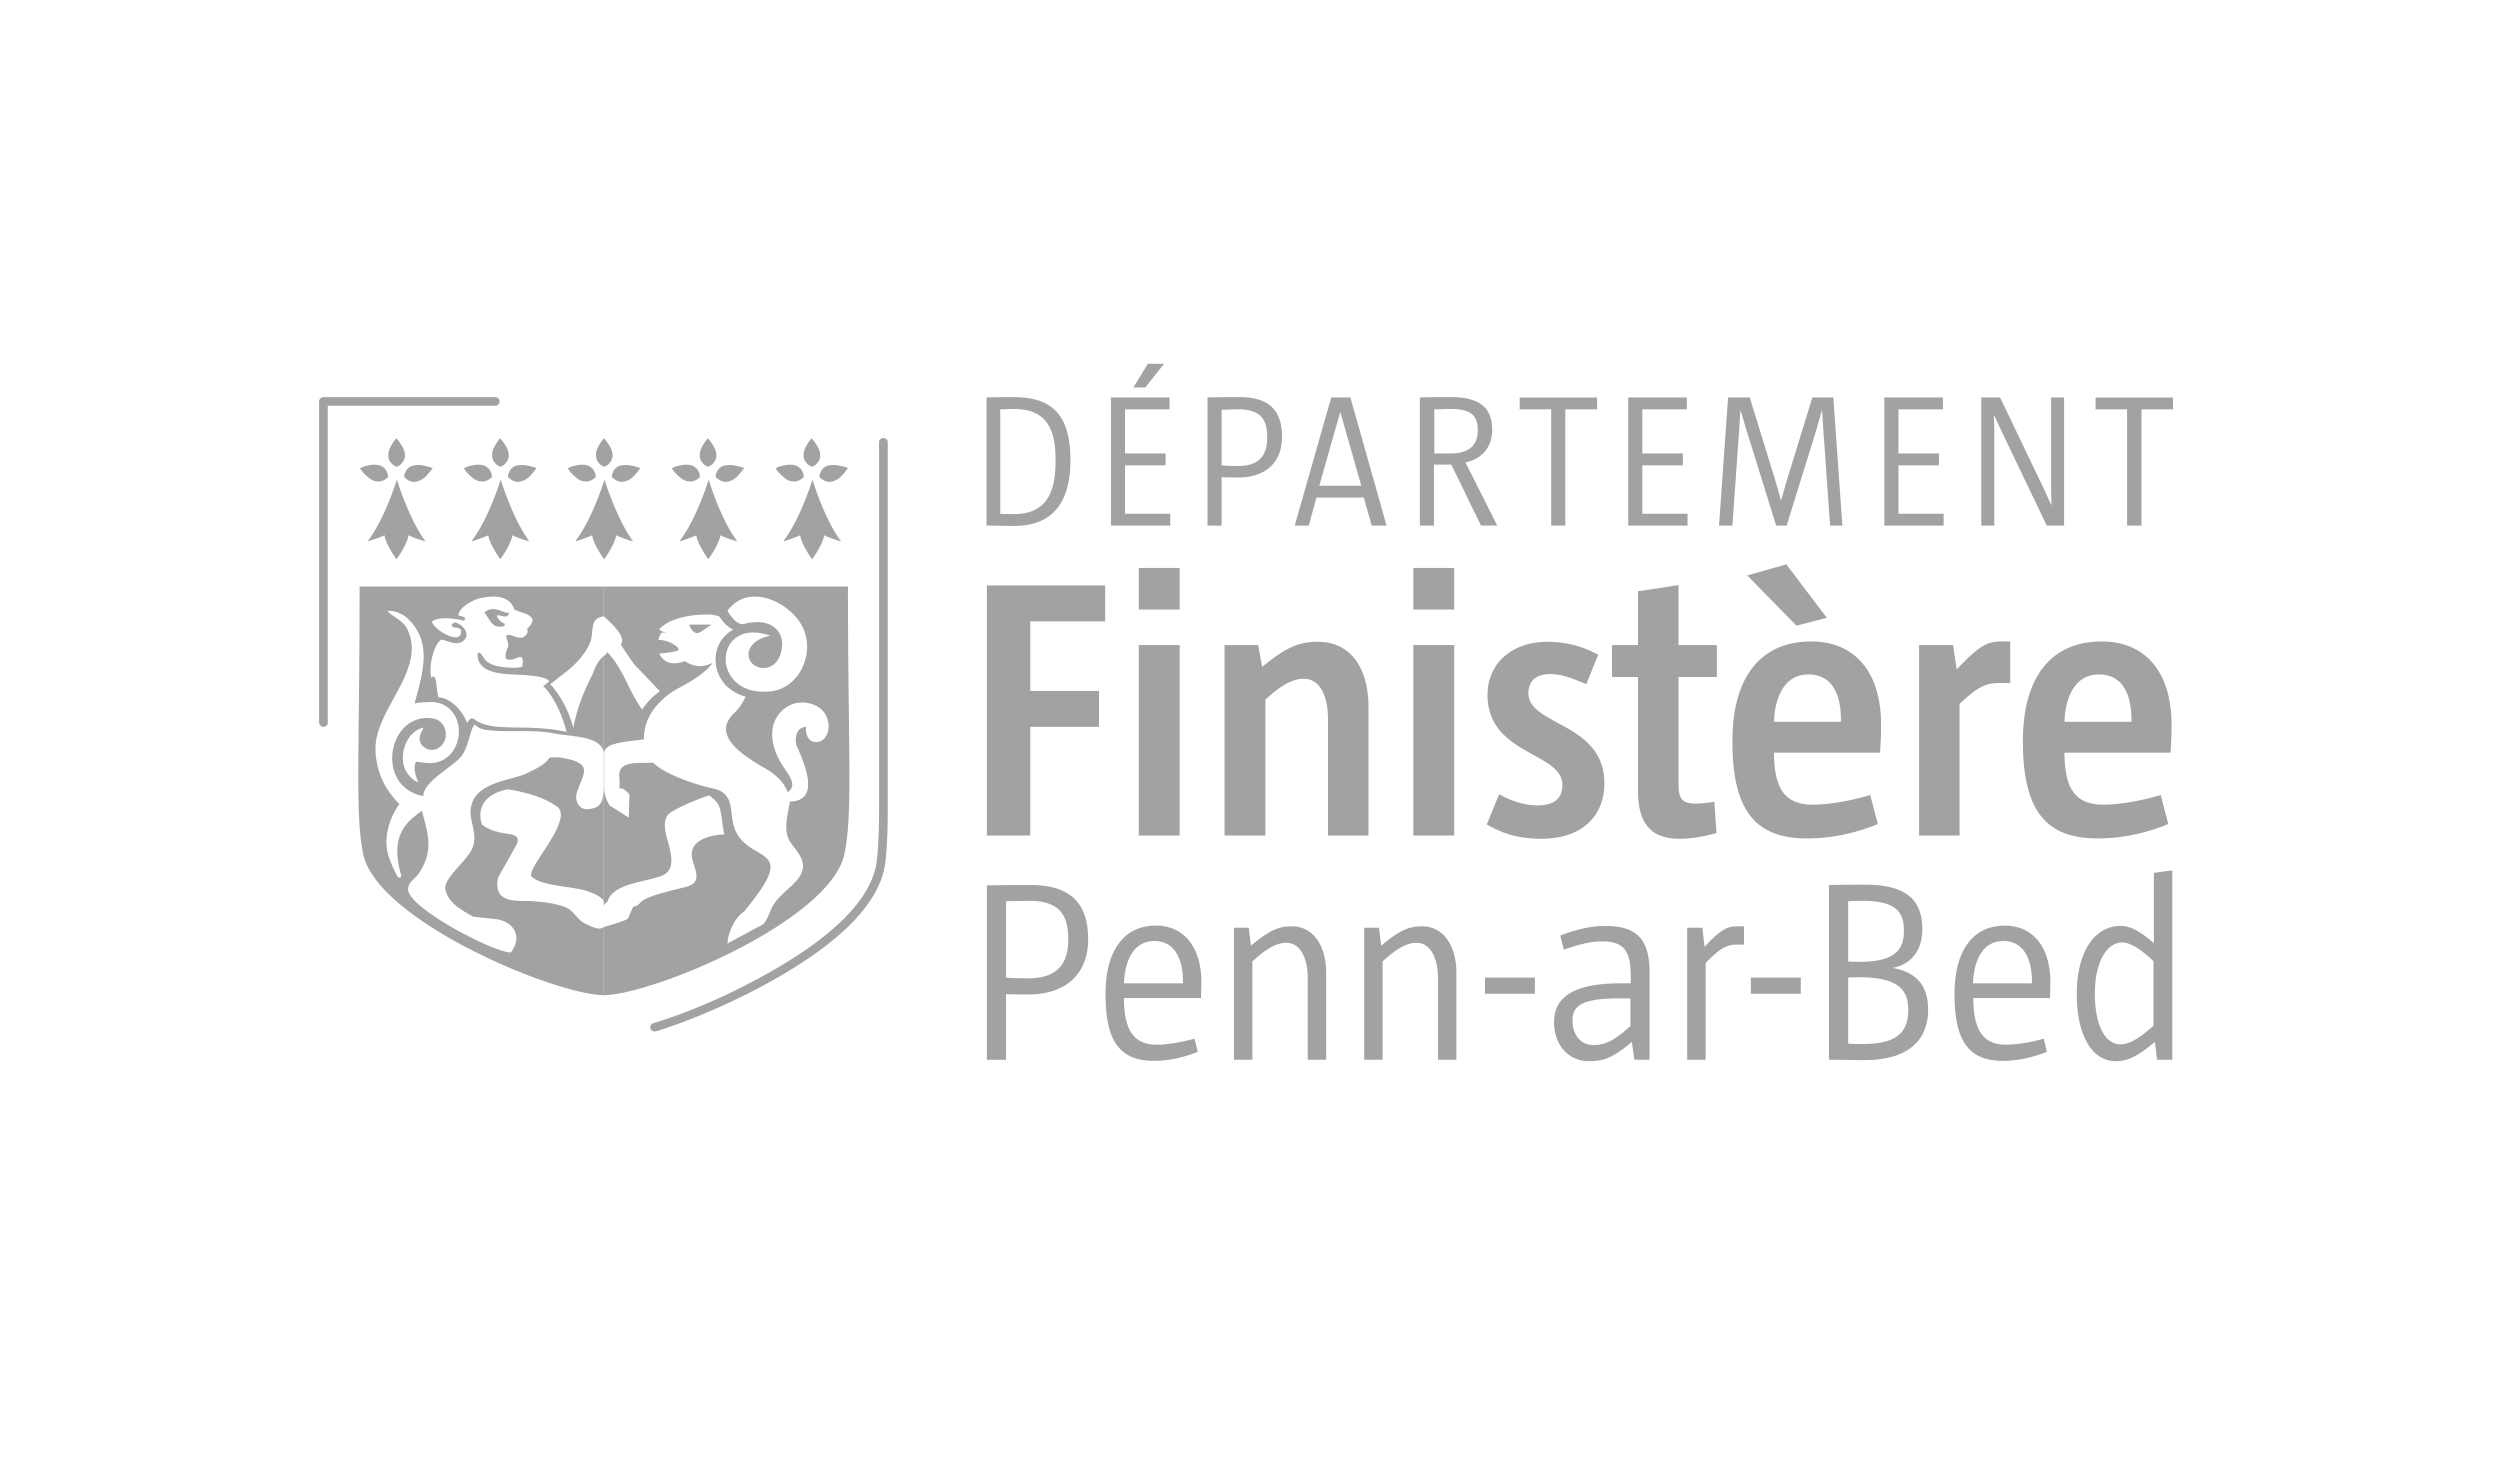 <?xml version="1.0" encoding="UTF-8"?> <svg xmlns="http://www.w3.org/2000/svg" width="240" height="140" fill="none"><path d="M46.503 58.824c.548-.567 1.21-.324 1.718-.137.232.085.432.159.574.137.208-.035-.035.276-.14.344-.173.039-.325.002-.492-.037-.133-.032-.275-.066-.445-.066-.035.276.486.792.73.792v.045c.005.095.01.201-.14.23-.826.154-1.096-.264-1.423-.772a4.746 4.746 0 0 0-.382-.536Z" fill="#A1A2A2"></path><path fill-rule="evenodd" clip-rule="evenodd" d="M57.963 56.31H34.522c0 4.957-.044 8.953-.08 12.221-.08 7.154-.121 10.824.427 13.472 1.355 6.371 18.301 13.466 23.094 13.536V75.567c-.055 1.499-.318 1.96-1.39 2.096-.972.173-1.458-.792-1.18-1.618.096-.315.219-.609.333-.882.46-1.106.782-1.88-1.306-2.321a4.634 4.634 0 0 0-1.666-.104c-.43.64-1.023.93-1.922 1.368l-.37.182c-.319.153-.79.28-1.321.422-1.382.372-3.173.852-3.75 2.196-.359.83-.196 1.561-.033 2.29.168.752.335 1.503-.07 2.36-.22.448-.689.977-1.164 1.515-.73.824-1.477 1.669-1.372 2.273.242 1.304 1.484 1.992 2.661 2.645l.013.007c.4.051.808.094 1.216.137.408.043.816.086 1.215.138 1.632.38 2.257 1.791 1.18 3.169-1.631 0-9.862-4.27-9.862-6.062 0-.459.309-.765.617-1.07a3.28 3.28 0 0 0 .425-.48c1.368-2.05.941-3.593.352-5.726l-.074-.266c-.035 0-.903.688-1.18.964-1.494 1.515-1.32 3.34-.8 5.27-.069.206-.138.275-.347.103-.07-.146-.136-.28-.203-.412a9.891 9.891 0 0 1-.63-1.483c-.868-2.548.937-5.062 1.007-5.062a1.42 1.42 0 0 0-.121-.14c-.236-.256-.77-.837-1.199-1.582-.59-.965-1.18-2.79-.903-4.478.231-1.321.949-2.638 1.666-3.956 1.228-2.253 2.457-4.508 1.251-6.79-.236-.43-.754-.783-1.175-1.07-.32-.219-.585-.4-.63-.548.451-.07 1.285.206 1.701.55 2.52 2.148 1.764 4.982 1.03 7.724l-.162.612c.233-.066.719-.1 1.186-.134l.065-.004c3.68-.241 3.924 4.822 1.007 5.752-.64.181-1.2.097-1.821.004l-.263-.039c-.407.52-.01 1.497.129 1.842.027.067.045.11.045.121-.487-.138-.799-.516-1.042-.86-.903-1.206-.382-3.858 1.528-4.375 0 .102-.056.204-.123.326-.091.168-.204.374-.224.673-.07.792.937 1.447 1.736.999 1.215-.655.938-2.618-.417-2.859-4.34-.757-5.73 6.544-.972 7.44 0-.912 1.2-1.823 2.266-2.632.586-.445 1.132-.86 1.415-1.226.358-.467.562-1.157.747-1.778.155-.525.297-1 .503-1.253.278.31.73.482 1.007.517.97.144 2.006.14 3.047.134 1.198-.005 2.402-.01 3.517.21.387.079.835.132 1.297.188 1.569.187 3.315.396 3.53 1.672v.17V56.31Zm-2.397 29.034c.834.138 2.327.689 2.397 1.24v2.41c-.388.356-1.16-.027-1.525-.207-.06-.03-.108-.053-.142-.068-.463-.187-.748-.508-1.031-.828-.29-.327-.578-.65-1.053-.825-.938-.345-2.049-.483-3.09-.551-.244-.017-.5-.02-.759-.022-.776-.006-1.577-.013-2.124-.426-.52-.379-.59-1.205-.417-1.826.18-.33.438-.785.711-1.27.412-.728.859-1.519 1.13-2.036.203-.715-.303-.796-1.072-.917-.675-.107-1.553-.246-2.331-.874-.278-.826-.452-2.79 2.5-3.375 1.354.241 3.125.586 4.653 1.619 1.13.726-.224 2.804-1.32 4.484-.722 1.107-1.33 2.04-1.041 2.3.646.59 2.08.798 3.33.98.43.062.838.121 1.184.192ZM52.128 65.85c.07 0 .59-.379.59-.482-.404-.348-1.082-.426-1.657-.492-.165-.018-.321-.036-.46-.06-.248-.021-.537-.032-.847-.045-1.649-.065-3.911-.155-3.911-1.952.032-.127.064-.137.15-.164l.024-.008c.157.1.247.24.347.394.275.424.617.951 2.604 1.053.452.034.903 0 1.181-.104 0-.075.01-.159.02-.245.034-.267.07-.554-.194-.685-.143.024-.29.076-.44.13-.283.1-.571.202-.844.111-.357-.147-.028-.948.075-1.2.018-.042.029-.069.029-.074 0-.245-.07-.474-.126-.655-.061-.201-.104-.342-.013-.378.186-.1.371-.03.6.057.243.092.535.203.928.15l.031-.021c.216-.141.584-.382.385-.84.209-.138.556-.552.521-.862-.14-.392-.575-.537-1.046-.694a4.67 4.67 0 0 1-.69-.27c-.545-1.588-2.394-1.253-3.185-1.11l-.044.008c-.73.138-2.154.93-2.154 1.688.07 0 1.042.172.487.482-.417-.138-2.396-.483-3.022.103.209.827 3.022 2.445 2.779.758-.209-.172-.452-.207-.73-.207-.331-.301-.025-.407.114-.454.035-.013.06-.021.06-.028.799.172 1.667 1.309.59 1.894-.419.208-.869.06-1.297-.081a3.262 3.262 0 0 0-.613-.16c-.66.379-1.25 2.41-.972 3.65.39-.318.446.19.52.85.038.339.08.718.175 1.045.937 0 2.187.999 2.708 2.377.035.08.074.021.135-.072.118-.181.32-.489.733-.1.992.642 2.381.662 4.06.686 1.377.02 2.95.043 4.657.415-.556-2.273-1.702-3.96-2.258-4.408Zm5.835-6.682v3.789c-.597.544-.816 1.104-.985 1.536-.077.197-.144.366-.23.496-.73 1.48-1.425 3.203-1.702 4.89-.66-2.376-1.737-3.65-2.223-4.201.143-.089.35-.259.56-.432.198-.163.4-.329.551-.43 1.077-.791 2.154-1.825 2.674-3.03.165-.361.202-.754.237-1.123.069-.723.13-1.358 1.118-1.495Z" fill="#A1A2A2"></path><path d="M66.159 59.96s.347 1.137 1.076.724l1.077-.724h-2.153Z" fill="#A1A2A2"></path><path fill-rule="evenodd" clip-rule="evenodd" d="M81.404 56.31H57.963v2.858c1.701 1.516 1.98 2.239 1.632 2.721.127.176.244.356.378.562.232.357.513.789.976 1.401a204.826 204.826 0 0 1 2.397 2.515 6.228 6.228 0 0 0-1.702 1.756c-.645-.922-1.05-1.749-1.434-2.53-.505-1.03-.973-1.983-1.9-2.98-.139.206-.243.31-.347.378v24.075c0-.241.173-.38.347-.483.359-1.295 2.115-1.71 3.653-2.073.548-.13 1.067-.252 1.487-.406 1.18-.448 1.215-1.481.625-3.479-.625-2.1.034-2.514.694-2.858.938-.517 2.257-1.068 3.3-1.412 1.006.709 1.063 1.117 1.233 2.341.054.381.118.84.225 1.413 0 0-3.75.034-3.021 2.514.036.14.082.285.127.431.258.825.531 1.698-.648 2.049-.114.04-.39.107-.754.195-1.187.287-3.309.8-3.76 1.354-.174.242-.417.345-.73.414h.035c-.197.429-.294.66-.36.816-.05.12-.081.196-.127.286-.104.206-2.326.827-2.326.827v6.544c4.792-.07 21.739-7.165 23.093-13.536.568-2.627.524-6.26.438-13.305-.04-3.299-.09-7.346-.09-12.388Zm-10.072 3.616a5.192 5.192 0 0 1 1.355-.207c1.632 0 2.604 1.068 2.361 2.584-.208 1.308-1.007 1.825-1.771 1.825a1.53 1.53 0 0 1-1.077-.448c-.868-.999-.034-2.342 1.772-2.652-.626-.206-1.181-.31-1.633-.31-3.785 0-3.611 5.683.938 5.683.243 0 .486 0 .764-.034 2.64-.345 4.133-3.445 3.125-5.924-.66-1.619-2.743-3.169-4.688-3.169-.972 0-1.91.379-2.639 1.343-.035-.034.66 1.31 1.493 1.31Zm4.411 7.818c1.18-.654 3.404-.275 3.75 1.516.453 2.307-2.291 2.755-2.118.516-1.32.138-.972 1.791-.833 1.963.868 1.93 2.118 5.167-.694 5.201 0 0-.209.964-.243 1.274l-.017.102c-.11.672-.295 1.805.398 2.688l.099.13c.788 1.038 1.4 1.846.7 2.97-.309.496-.755.899-1.211 1.312-.621.561-1.261 1.14-1.602 1.994-.312.758-.52 1.206-.798 1.378a1.622 1.622 0 0 1-.348.172l-2.986 1.619s0-.585.312-1.343c.278-.655.626-1.24 1.216-1.688h.035c3.438-4.202 2.986-4.856 1.18-5.855-2.014-1.102-2.188-2.342-2.326-3.41-.009-.07-.017-.145-.025-.222-.09-.858-.216-2.045-1.746-2.36-1.667-.345-4.793-1.413-5.765-2.48-.26.01-.524.012-.784.013-1.373.007-2.627.014-2.48 1.433.034.344.034.723 0 1.033a.424.424 0 0 1 .347.034c.277.104.625.552.625.552l-.07 2.204-1.84-1.171s-.521-.792-.521-1.619v-3.34c0-.934 1.367-1.093 3.597-1.352l.223-.026c-.035-2.583 1.98-4.064 2.743-4.581.196-.133.47-.281.788-.453.922-.5 2.215-1.201 3.067-2.302-.05.017-.109.04-.174.065-.47.186-1.31.518-2.5-.237-1.39.482-2.049.034-2.466-.724 0 0 1.181-.103 1.737-.275.555-.172-.834-1.102-1.806-1.034 0 0 .035-.379.347-.723l.382.035a2.132 2.132 0 0 0-.154-.063c-.22-.084-.551-.21-.47-.316 1.215-1.24 3.61-1.412 4.896-1.378 0 0 .347.035.833.172l.016.022c.246.35.692.983 1.338 1.253-1.11.585-1.701 1.722-1.701 2.858 0 .965.382 1.894 1.076 2.583.382.345.973.758 1.806 1-.278.585-.625 1.136-1.111 1.583-1.84 1.791-.174 3.514 2.952 5.27 1.32.758 1.944 1.584 2.188 2.308.866-.585.348-1.342-.31-2.304l-.003-.004c-1.806-2.618-1.39-4.994.451-5.993Z" fill="#A1A2A2"></path><path d="M38.065 42.086c.104.103.173.24.278.344.208.31.416.62.486.965.07.24.07.482-.035.723a1.348 1.348 0 0 1-.486.585l-.209.103h-.034a1.253 1.253 0 0 1-.73-.723 1.255 1.255 0 0 1-.034-.62c.034-.275.139-.482.277-.723.14-.241.278-.448.452-.654 0 .034 0 0 .035 0-.035 0-.035 0 0 0ZM41.538 44.944a7.287 7.287 0 0 1-.66.792c-.174.172-.382.31-.625.414-.486.206-.903.103-1.285-.207-.07-.035-.104-.103-.139-.138 0 0-.035-.034-.035-.069.07-.516.382-.998 1.008-1.067a2.59 2.59 0 0 1 .729 0c.347.069.66.137 1.007.275-.035 0-.035 0 0 0ZM34.557 44.944c.104-.034.174-.069.243-.103.278-.104.556-.172.834-.207.243-.034.52-.034.764.035.416.103.66.379.798.757.035.104.035.207.07.31v.035c-.278.31-.625.482-1.042.447-.243 0-.451-.103-.625-.206a3.984 3.984 0 0 1-.799-.723 6.948 6.948 0 0 0-.243-.345ZM38.1 46.046s-1.147 3.755-2.814 5.924c.973-.275 1.633-.585 1.633-.585s0 .689 1.146 2.307c1.146-1.618 1.146-2.307 1.146-2.307s.694.344 1.632.585c-1.598-2.17-2.744-5.924-2.744-5.924ZM48.032 42.086c.104.103.173.24.277.344.209.31.417.62.487.965.069.24.069.482-.035.723a1.347 1.347 0 0 1-.486.585l-.209.103h-.034a1.253 1.253 0 0 1-.73-.723 1.254 1.254 0 0 1-.034-.62c.034-.275.139-.482.277-.723.14-.241.278-.448.452-.654 0 .034 0 0 .035 0ZM51.505 44.944c-.209.276-.417.551-.66.792-.174.172-.382.31-.625.414-.486.206-.903.103-1.285-.207-.07-.035-.104-.103-.139-.138 0 0-.035-.034-.035-.069.07-.516.382-.998 1.007-1.067a2.59 2.59 0 0 1 .73 0c.347.069.66.137 1.007.275ZM44.524 44.944c.104-.034.174-.069.243-.103.278-.104.556-.172.834-.207.243-.034.52-.034.764.035.416.103.66.379.798.757.035.104.035.207.07.31v.035c-.278.31-.625.482-1.042.447-.243 0-.452-.103-.625-.206a3.982 3.982 0 0 1-.799-.723c-.07-.104-.139-.207-.243-.345ZM48.066 46.046s-1.146 3.755-2.813 5.924a11.797 11.797 0 0 0 1.632-.585s0 .689 1.146 2.307c1.147-1.618 1.147-2.307 1.147-2.307s.694.344 1.632.585c-1.598-2.17-2.744-5.924-2.744-5.924ZM57.998 42.086c.105.103.174.24.278.344.209.31.417.62.486.965.07.24.07.482-.034.723a1.348 1.348 0 0 1-.486.585l-.209.103h-.035a1.253 1.253 0 0 1-.729-.723 1.256 1.256 0 0 1-.035-.62c.035-.275.14-.482.278-.723.14-.241.278-.448.452-.654 0 .034 0 0 .035 0ZM61.472 44.944c-.209.276-.417.551-.66.792-.174.172-.382.31-.625.414-.486.206-.903.103-1.285-.207-.07-.035-.104-.103-.139-.138 0 0-.035-.034-.035-.069.07-.516.382-.998 1.007-1.067a2.59 2.59 0 0 1 .73 0c.347.069.66.137 1.007.275ZM54.491 44.944c.104-.034.174-.069.243-.103.278-.104.556-.172.834-.207.243-.034.52-.034.764.035.416.103.66.379.798.757.035.104.035.207.07.31v.035c-.278.31-.625.482-1.042.447-.243 0-.452-.103-.625-.206a3.979 3.979 0 0 1-.799-.723 7.025 7.025 0 0 0-.243-.345ZM58.033 46.046s-1.146 3.755-2.813 5.924c.973-.275 1.632-.585 1.632-.585s0 .689 1.146 2.307c1.146-1.618 1.146-2.307 1.146-2.307s.695.344 1.633.585c-1.598-2.17-2.744-5.924-2.744-5.924ZM67.964 42.086c.104.103.174.24.278.344.208.31.417.62.486.965.07.24.07.482-.034.723a1.348 1.348 0 0 1-.487.585c-.07.035-.139.07-.208.103h-.035a1.253 1.253 0 0 1-.73-.723 1.256 1.256 0 0 1-.034-.62c.035-.275.14-.482.278-.723.139-.241.278-.448.451-.654 0 .034.035 0 .035 0ZM71.437 44.944c-.208.276-.416.551-.66.792-.173.172-.381.31-.624.414-.487.206-.903.103-1.285-.207-.07-.035-.105-.103-.14-.138 0 0-.034-.034-.034-.069.07-.516.382-.998 1.007-1.067a2.59 2.59 0 0 1 .73 0c.381.069.694.137 1.006.275ZM64.492 44.944c.104-.034.173-.069.243-.103.278-.104.555-.172.833-.207.243-.034.521-.034.764.035.417.103.66.379.8.757.034.104.034.207.069.31v.035c-.278.31-.626.482-1.042.447-.243 0-.452-.103-.625-.206a3.984 3.984 0 0 1-.8-.723c-.069-.104-.173-.207-.242-.345ZM68.034 46.046s-1.146 3.755-2.813 5.924c.972-.275 1.632-.585 1.632-.585s0 .689 1.146 2.307c1.146-1.618 1.146-2.307 1.146-2.307s.695.344 1.632.585c-1.632-2.17-2.743-5.924-2.743-5.924ZM77.932 42.086c.104.103.174.24.278.344.209.31.417.62.486.965.07.24.07.482-.034.723a1.35 1.35 0 0 1-.487.585c-.07.035-.139.07-.208.103h-.035a1.252 1.252 0 0 1-.73-.723 1.253 1.253 0 0 1-.034-.62c.035-.275.14-.482.278-.723.139-.241.278-.448.451-.654 0 .034.035 0 .035 0ZM81.404 44.944c-.208.276-.416.551-.66.792-.173.172-.382.31-.624.414-.487.206-.904.103-1.285-.207-.07-.035-.105-.103-.14-.138 0 0-.034-.034-.034-.069.07-.516.382-.998 1.007-1.067a2.59 2.59 0 0 1 .729 0c.382.069.694.137 1.007.275ZM74.459 44.944c.104-.034.173-.069.243-.103.278-.104.555-.172.833-.207.243-.034.522-.034.765.035.416.103.66.379.798.757.035.104.035.207.07.31v.035c-.278.31-.626.482-1.043.447-.243 0-.45-.103-.624-.206a3.982 3.982 0 0 1-.8-.723c-.069-.104-.173-.207-.242-.345ZM78 46.046s-1.145 3.755-2.812 5.924a11.791 11.791 0 0 0 1.632-.585s0 .689 1.146 2.307c1.146-1.618 1.146-2.307 1.146-2.307s.695.344 1.633.585C79.112 49.8 78 46.046 78 46.046Z" fill="#A1A2A2"></path><path d="M31.05 69.776a.42.42 0 0 1-.417-.413V38.538a.42.42 0 0 1 .416-.413h16.496a.42.42 0 0 1 .416.413.4.4 0 0 1-.416.413H31.466v30.48c0 .173-.174.345-.417.345ZM62.825 99.017c-.174 0-.347-.104-.382-.276-.07-.206.07-.448.278-.516 2.847-.861 6.181-2.239 9.133-3.789 7.744-3.995 11.98-8.094 12.328-11.916.174-1.585.208-3.376.208-4.788V42.465a.4.4 0 0 1 .417-.414.4.4 0 0 1 .417.413v35.268c0 1.447-.035 3.238-.209 4.856-.382 4.134-4.653 8.37-12.78 12.572-3.02 1.55-6.389 2.962-9.271 3.857h-.14ZM94.739 80.212V56.206h11.356v3.445h-7.189v6.681h6.599v3.444h-6.599v10.436H94.74ZM109.324 58.514V54.52h3.924v3.995h-3.924Zm0 21.698V61.924h3.924v18.288h-3.924ZM127.487 80.212V69.02c0-2.101-.695-3.858-2.362-3.858-1.042 0-2.188.655-3.646 1.998v13.053h-3.924V61.924h3.229l.382 2.1c2.362-1.962 3.612-2.41 5.383-2.41 2.882 0 4.827 2.204 4.827 6.337v12.261h-3.889ZM135.682 58.514V54.52h3.925v3.995h-3.925Zm0 21.698V61.924h3.925v18.288h-3.925ZM143.913 76.251c1.389.758 2.605 1.068 3.681 1.068 1.806 0 2.396-.861 2.396-1.963 0-3.169-7.188-2.859-7.188-8.645 0-2.996 2.292-5.097 5.764-5.097 1.806 0 3.404.447 4.862 1.24l-1.146 2.824c-1.076-.448-2.257-.965-3.438-.965-1.597 0-2.118.861-2.118 1.826 0 3.134 7.293 2.824 7.293 8.644 0 3.41-2.431 5.339-6.043 5.339-2.118 0-3.646-.448-5.244-1.378l1.181-2.893ZM164.784 79.971c-.973.276-2.292.551-3.507.551-2.258 0-4.029-.895-4.029-4.615V64.989h-2.501v-3.065h2.501v-5.166l3.889-.586v5.752h3.681v3.065h-3.681v10.23c0 1.446.313 1.928 1.667 1.928.452 0 1.077-.069 1.771-.172l.209 2.996ZM180.272 79.11c-2.397.964-4.585 1.378-6.807 1.378-5.07 0-7.154-2.825-7.154-9.334 0-6.372 2.883-9.575 7.571-9.575 4.062 0 6.702 2.79 6.702 8.025 0 .758-.035 1.826-.104 2.652h-10.175c0 3.548 1.111 4.994 3.75 4.994 1.354 0 3.577-.344 5.487-.93l.73 2.79Zm-7.814-19.046-4.723-4.822 3.75-1.067 3.89 5.131-2.917.758Zm4.271 8.99c0-2.377-.833-4.306-3.125-4.306-2.327 0-3.23 2.239-3.299 4.546h6.424v-.24ZM184.23 80.212V61.924h3.265l.347 2.342c2.188-2.308 2.917-2.687 4.341-2.687h.799v3.995h-1.112c-1.423 0-2.222.586-3.75 1.998v12.64h-3.89ZM208.158 79.11c-2.397.964-4.584 1.378-6.807 1.378-5.07 0-7.154-2.825-7.154-9.334 0-6.372 2.883-9.575 7.571-9.575 4.063 0 6.702 2.79 6.702 8.025 0 .758-.035 1.826-.104 2.652h-10.175c0 3.548 1.111 4.994 3.75 4.994 1.355 0 3.577-.344 5.487-.93l.73 2.79Zm-3.542-10.057c0-2.376-.834-4.305-3.126-4.305-2.327 0-3.229 2.239-3.299 4.546h6.425v-.24ZM94.739 101.738V84.999c1.285-.034 2.917-.034 4.236-.034 3.925 0 5.488 1.894 5.488 5.2 0 3.169-1.945 5.304-5.765 5.304-.694 0-1.39 0-2.118-.034v6.303h-1.841Zm1.84-7.887c.487.034 1.147.069 2.12.069 2.881 0 3.854-1.481 3.854-3.72 0-2.307-.765-3.72-3.786-3.72-.694 0-1.597.035-2.187.035v7.336ZM114.985 100.98c-1.494.585-2.883.861-4.202.861-3.195 0-4.653-1.757-4.653-6.406 0-4.27 1.84-6.578 4.826-6.578 2.744 0 4.376 2.135 4.376 5.407 0 .448-.035 1.137-.035 1.55H107.9c0 3.1.973 4.477 3.126 4.477.868 0 2.396-.207 3.646-.585l.313 1.274Zm-1.424-6.785c0-2.032-.729-3.857-2.743-3.857-2.119 0-2.848 2.1-2.918 4.064h5.661v-.207ZM125.541 101.737v-7.852c0-1.757-.625-3.375-2.083-3.375-.903 0-1.945.585-3.23 1.79v9.437h-1.771V89.063h1.424l.208 1.722c1.771-1.48 2.674-1.86 3.924-1.86 1.98 0 3.3 1.757 3.3 4.478v8.334h-1.772ZM138.044 101.737v-7.852c0-1.757-.625-3.375-2.084-3.375-.903 0-1.945.585-3.229 1.79v9.437h-1.772V89.063h1.424l.208 1.722c1.772-1.48 2.675-1.86 3.924-1.86 1.98 0 3.299 1.757 3.299 4.478v8.334h-1.77ZM142.558 95.4v-1.55h4.792v1.55h-4.792ZM156.901 101.738l-.244-1.722c-1.736 1.481-2.639 1.859-4.132 1.859-1.945 0-3.334-1.549-3.334-3.754 0-2.376 1.841-3.72 6.39-3.72h.972v-.481c0-2.205-.312-3.548-2.743-3.548-1.216 0-2.362.345-3.681.793l-.348-1.344c1.494-.585 2.952-.93 4.307-.93 3.021 0 4.271 1.24 4.271 4.478v8.369h-1.458Zm-.382-5.89h-1.147c-3.541 0-4.41.723-4.41 2.136 0 1.309.764 2.342 1.98 2.342 1.215 0 2.083-.483 3.577-1.826v-2.652ZM161.971 101.737V89.063h1.458l.208 1.826c1.702-1.826 2.293-1.963 3.23-1.963h.556v1.756h-.66c-1.146 0-1.736.482-3.021 1.756v9.299h-1.771ZM168.082 95.4v-1.55h4.792v1.55h-4.792ZM175.584 84.965c1.285-.035 2.292-.035 3.507-.035 3.786 0 5.452 1.378 5.452 4.271 0 1.86-.903 3.34-2.847 3.72 2.5.447 3.403 1.928 3.403 3.995 0 2.859-1.806 4.856-6.112 4.856-1.111 0-2.153-.035-3.403-.035V84.965Zm1.84 7.336c.417.034.73.034 1.112.034 3.646 0 4.236-1.378 4.236-2.996 0-1.757-.694-2.859-3.993-2.859-.625 0-1.008.034-1.355.034v5.787Zm0 7.887c.487.034.903.034 1.528.034 3.751 0 4.237-1.722 4.237-3.271 0-1.757-.729-3.135-4.723-3.135-.312 0-.695 0-1.042.035v6.337ZM196.489 100.98c-1.494.585-2.883.861-4.202.861-3.196 0-4.654-1.757-4.654-6.406 0-4.27 1.841-6.578 4.827-6.578 2.743 0 4.376 2.135 4.376 5.407 0 .448-.035 1.137-.035 1.55h-7.362c0 3.1.972 4.477 3.126 4.477.868 0 2.395-.207 3.646-.585l.278 1.274Zm-1.424-6.785c0-2.032-.73-3.857-2.744-3.857-2.118 0-2.847 2.1-2.917 4.064h5.661v-.207ZM207.081 101.737l-.208-1.721c-1.702 1.446-2.674 1.859-3.75 1.859-2.327 0-3.751-2.548-3.751-6.406 0-4.201 1.771-6.578 4.202-6.578.868 0 1.771.413 3.195 1.653v-6.75l1.771-.241v18.184h-1.459Zm-.347-9.47c-1.285-1.206-2.257-1.792-3.021-1.792-1.493 0-2.605 1.963-2.605 4.891 0 2.927.904 4.89 2.466 4.89.833 0 1.841-.585 3.16-1.79v-6.2ZM94.669 38.16c.903-.035 1.806-.035 2.674-.035 3.924 0 5.417 1.997 5.417 6.061 0 3.961-1.632 6.303-5.417 6.303-.938 0-1.876-.034-2.64-.034V38.159h-.034Zm1.354 11.158c.347.035 1.077.035 1.285.035 3.021 0 4.028-1.86 4.028-5.132 0-3.203-.937-4.96-4.063-4.96-.243 0-.833.035-1.25.035v10.022ZM106.65 50.455V38.159h5.626v1.137h-4.271v4.236h3.889v1.137h-3.889v4.65h4.34v1.136h-5.695Zm2.153-13.26 1.389-2.273h1.563l-1.806 2.273h-1.146ZM115.922 50.455V38.159c.937-.034 2.118-.034 3.125-.034 2.882 0 4.028 1.377 4.028 3.823 0 2.307-1.423 3.892-4.236 3.892-.521 0-1.042 0-1.563-.035v4.65h-1.354Zm1.354-5.786c.382.034.834.069 1.563.069 2.118 0 2.813-1.103 2.813-2.721 0-1.688-.556-2.721-2.779-2.721-.486 0-1.18.034-1.597.034v5.339ZM131.688 50.455l-.764-2.687h-4.55l-.729 2.687h-1.354l3.507-12.296h1.841l3.473 12.296h-1.424Zm-3.021-10.918-2.015 7.095h4.029l-2.014-7.095ZM142.175 50.455l-2.847-5.855h-1.667v5.855h-1.355V38.159c.972-.034 2.084-.034 3.022-.034 2.882 0 3.924 1.17 3.924 3.134 0 1.584-.903 2.79-2.57 3.134l3.056 6.062h-1.563Zm-2.882-6.923c1.91 0 2.57-.964 2.57-2.204 0-1.309-.487-2.067-2.57-2.067-.521 0-1.077.035-1.598.035v4.236h1.598ZM148.912 50.455v-11.16h-3.022V38.16h7.432v1.137h-3.056v11.159h-1.354ZM156.309 50.455V38.159h5.626v1.137h-4.271v4.236h3.889v1.137h-3.889v4.65h4.34v1.136h-5.695ZM175.687 50.455l-.66-9.368-.104-1.654h-.035l-.486 1.723-2.882 9.299h-1.007l-2.917-9.368-.487-1.654h-.034l-.104 1.654-.661 9.368h-1.284l.868-12.296h2.083l2.501 8.128.486 1.722h.035l.486-1.722 2.501-8.128h2.013l.869 12.296h-1.181ZM180.896 50.455V38.159h5.626v1.137h-4.272v4.236h3.889v1.137h-3.889v4.65h4.341v1.136h-5.695ZM196.488 50.455l-4.272-8.92-.798-1.723.034 1.757v8.886h-1.249V38.159h1.805l4.029 8.404.902 1.963-.034-2.032v-8.335h1.25v12.296h-1.667ZM204.198 50.455v-11.16h-3.021V38.16h7.432v1.137h-3.022v11.159h-1.389Z" fill="#A1A2A2"></path></svg> 